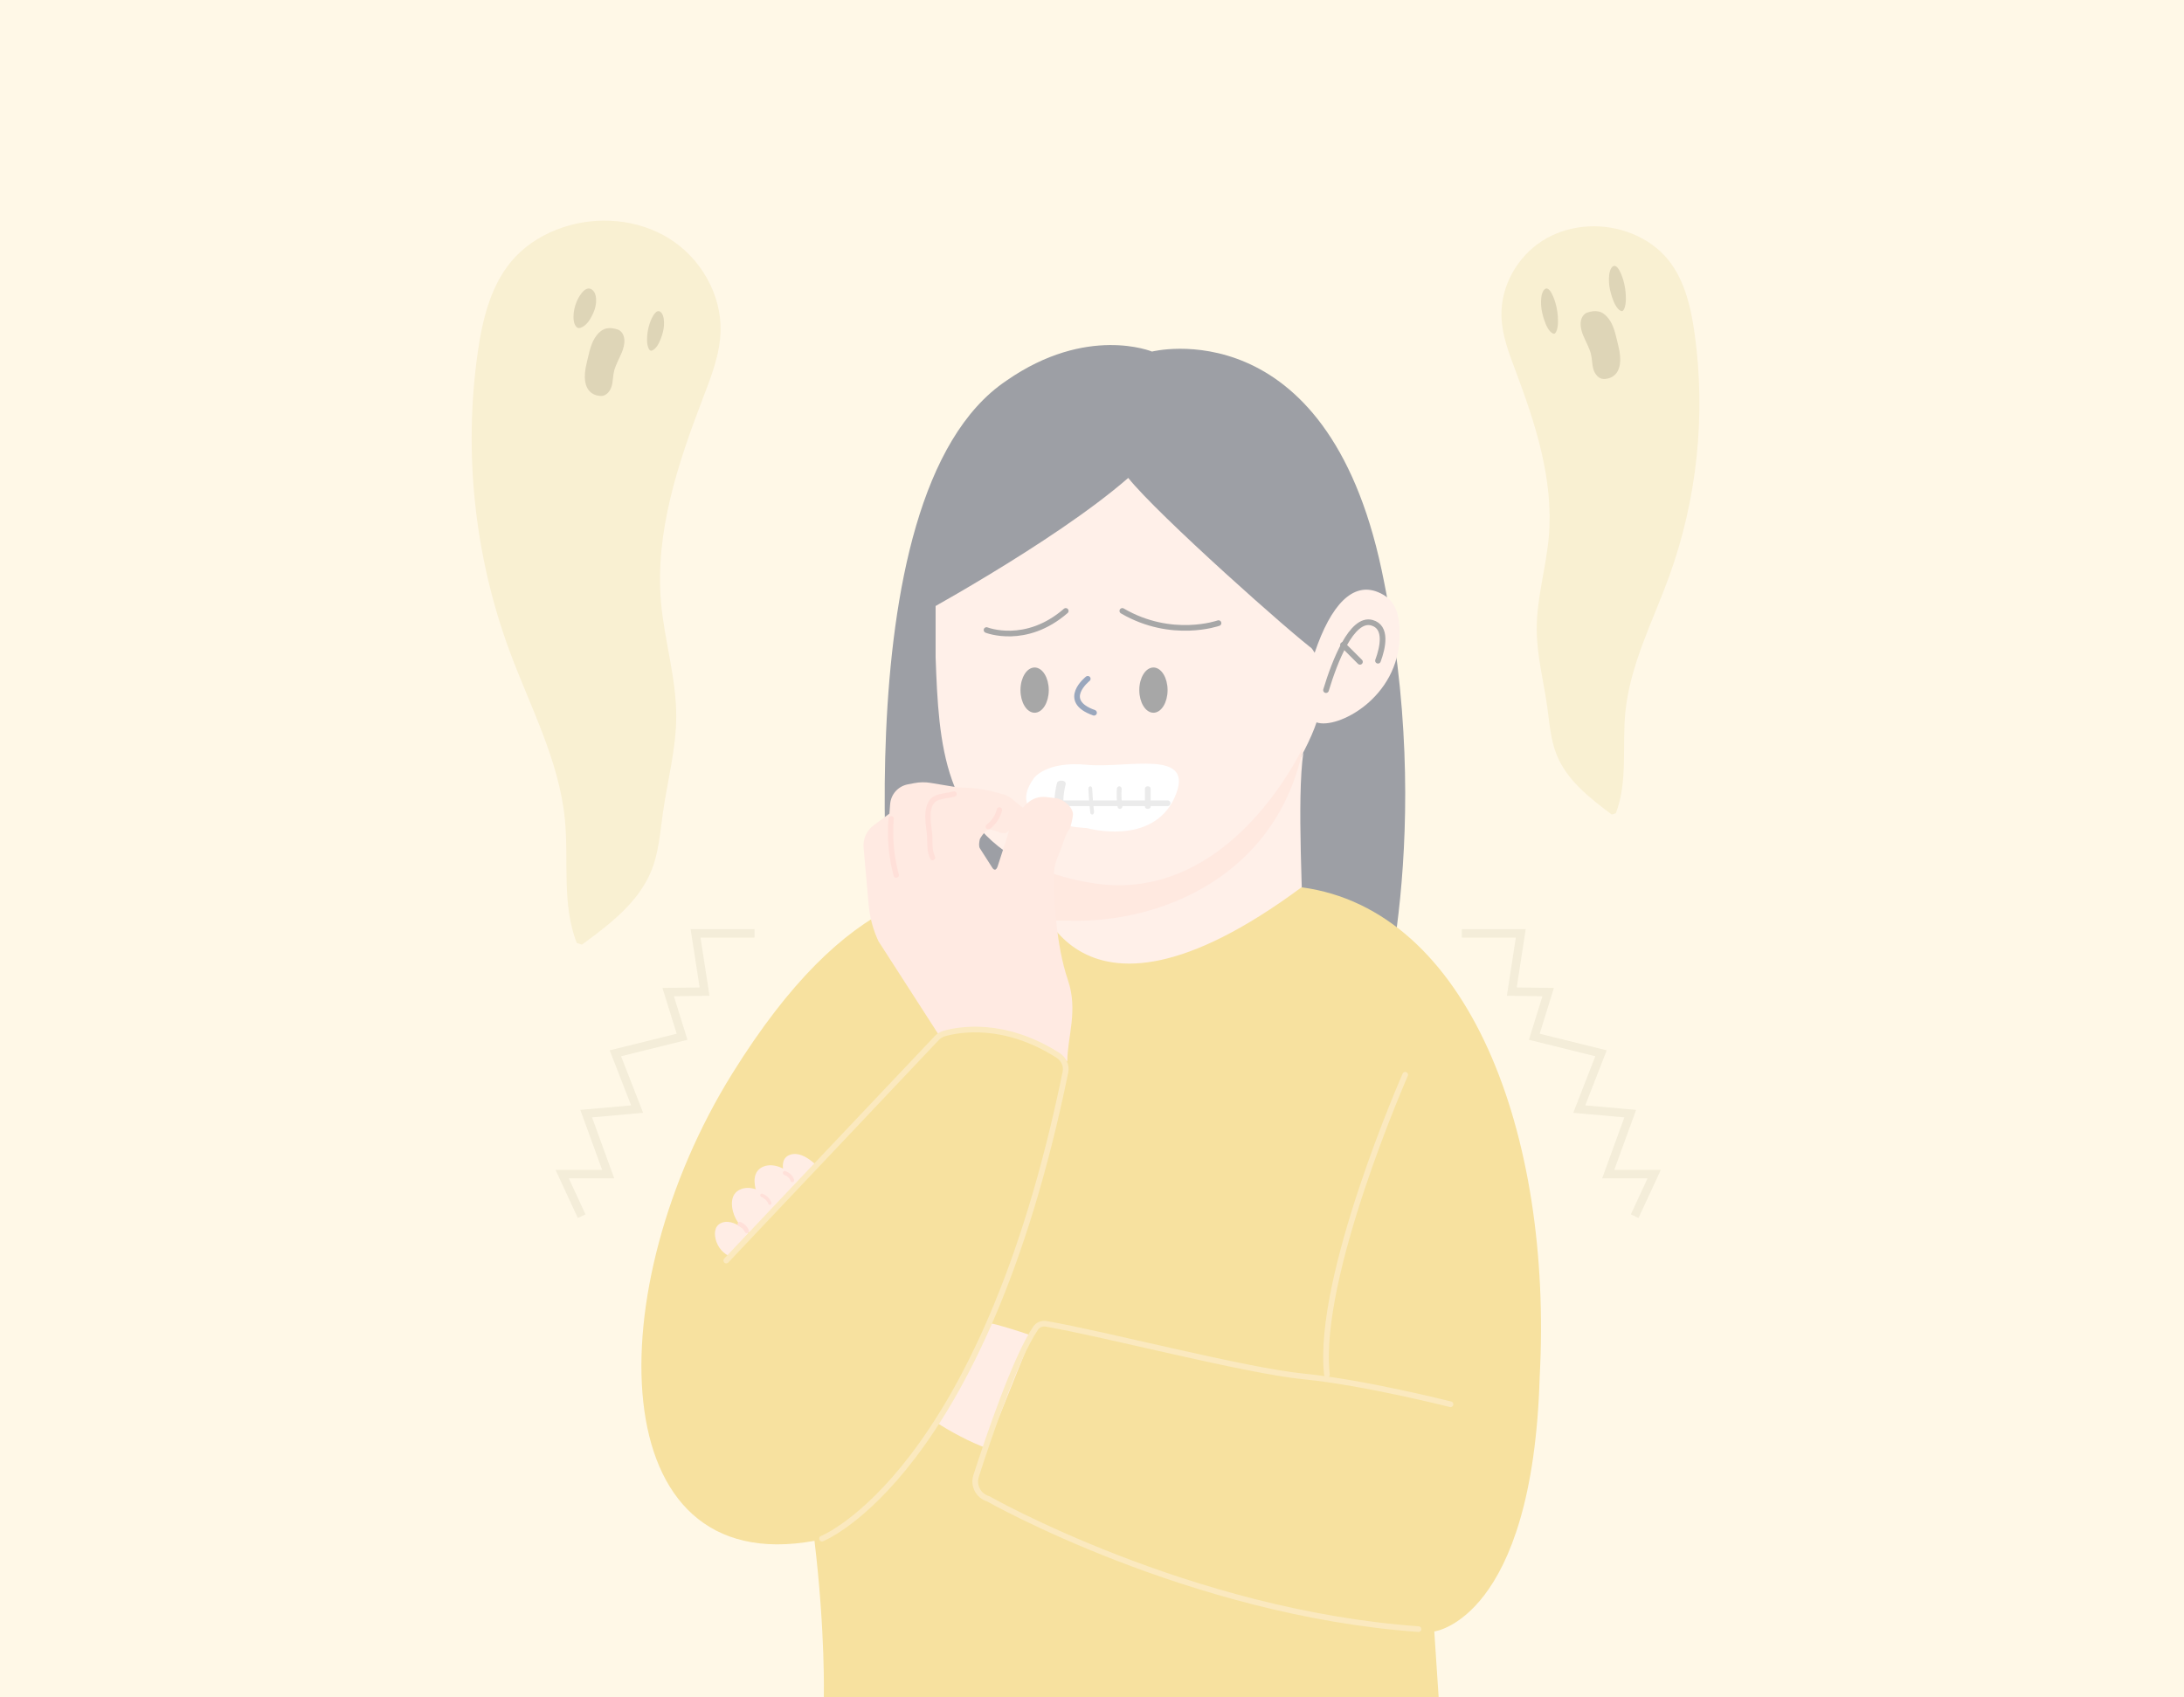 <svg width="386" height="300" viewBox="0 0 386 300" fill="none" xmlns="http://www.w3.org/2000/svg">
<g clip-path="url(#clip0_2374_5326)">
<path d="M0 0H386V300H0V0Z" fill="#FFEEC4"/>
<path d="M158.29 176.149C158.29 176.149 147.271 87.819 177.885 67.288C192.115 57.374 203.603 62.15 203.603 62.15C203.603 62.15 234.323 54.358 244.183 100.74C254.043 147.112 243.35 182 243.35 182L158.29 176.149Z" fill="#0A101D"/>
<path d="M232.687 127.698C232.25 128.992 231.547 130.67 230.568 132.568C225.446 142.73 213.092 159.161 194.4 156.764C190.171 156.218 186.351 155.115 182.978 153.562C166.68 146.162 165.92 131.715 165.359 116.156V99.178C167.155 76.516 183.871 73.17 200.235 75.308C210.118 73.036 211.904 73.439 220.001 78.797C227.223 83.476 228.021 89.899 227.869 95.104C225.674 103.233 229.37 110.903 232.354 115.399C235.253 106.809 239.13 102.888 243.511 104.662C246.704 105.956 247.369 108.448 247.359 112.36C247.302 123.336 236.326 129.021 232.677 127.698H232.687Z" fill="#FFD9C9"/>
<path d="M198.838 176.802C174.101 178.745 180.656 166.052 182.639 153.453C186.021 154.957 189.861 156.031 194.092 156.573C212.845 158.908 225.223 142.9 230.359 133C229.14 141.387 230.359 159.972 230.359 168.312C230.359 179.352 206.661 176.186 198.828 176.802H198.838Z" fill="#FFD9C9"/>
<path d="M184.852 162.753C177.828 162.484 180.644 166.02 182.636 153.047C186.019 154.594 189.859 155.699 194.09 156.256C212.844 158.659 225.223 142.187 230.359 132C225.852 154.642 205.363 163.406 188.382 162.753H184.852Z" fill="#FFC8B2"/>
<path d="M234.359 122C235.89 116.934 238.901 109.113 242.452 110.082C245.208 110.829 244.412 114.462 243.544 116.803" stroke="#232323" stroke-linecap="round" stroke-linejoin="round"/>
<path d="M240.359 117L237.359 114" stroke="#232323" stroke-linecap="round" stroke-linejoin="round"/>
<path d="M215.359 110.156C215.359 110.156 207.103 113.096 198.359 108" stroke="#232323" stroke-linecap="round" stroke-linejoin="round"/>
<path d="M174.359 111.379C174.359 111.379 181.284 114.145 188.359 108" stroke="#232323" stroke-linecap="round" stroke-linejoin="round"/>
<path d="M192.249 120C192.249 120 187.333 123.867 193.359 126" stroke="#02245A" stroke-linecap="round" stroke-linejoin="round"/>
<path d="M182.859 118.5C183.315 118.5 183.803 118.797 184.203 119.437C184.598 120.069 184.859 120.974 184.859 122C184.859 123.026 184.598 123.931 184.203 124.563C183.803 125.203 183.315 125.5 182.859 125.5C182.404 125.5 181.915 125.203 181.516 124.563C181.12 123.931 180.859 123.026 180.859 122C180.859 120.974 181.12 120.069 181.516 119.437C181.915 118.797 182.404 118.5 182.859 118.5Z" fill="#232323" stroke="#232323"/>
<path d="M203.859 118.5C204.315 118.5 204.803 118.797 205.203 119.437C205.598 120.069 205.859 120.974 205.859 122C205.859 123.026 205.598 123.931 205.203 124.563C204.803 125.203 204.315 125.5 203.859 125.5C203.404 125.5 202.915 125.203 202.516 124.563C202.12 123.931 201.859 123.026 201.859 122C201.859 120.974 202.12 120.069 202.516 119.437C202.915 118.797 203.404 118.5 203.859 118.5Z" fill="#232323" stroke="#232323"/>
<path d="M230.035 156.858C188.486 187.631 182.492 156.125 182.492 156.125C166.93 155.392 149.882 156.849 129.383 189.849C105.96 227.563 106.112 279.31 143.954 272.388C145.879 288.527 145.603 300 145.603 300C145.603 300 219.457 300 254.263 300L253.497 288.413C253.497 288.413 270.878 286.308 272.127 243.349C274.433 200.36 259.529 160.8 230.035 156.858Z" fill="#EAB50F"/>
<path d="M182.785 137.507C182.785 137.507 184.966 134.51 192.077 135.201C199.189 135.892 211.525 132.204 207.609 140.952C203.693 149.701 192.077 146.383 192.077 146.383C192.077 146.383 176.697 145.789 182.785 137.498V137.507Z" fill="white"/>
<path d="M183.359 142H206.359" stroke="#CCCCCC" stroke-linecap="round" stroke-linejoin="round"/>
<path d="M160.359 109.913C160.359 109.913 186.074 96.099 199.406 84.489C204.579 90.994 228.683 112.428 232.359 115C231.554 105.101 229.441 78.333 229.441 78.333L211.969 68.311C211.969 68.311 189.248 67.611 187.486 68.311C185.724 69.011 167.57 82.03 167.57 82.03L160.359 109.913Z" fill="#0A101D"/>
<path d="M248.359 190C248.359 190 232.598 225.796 234.522 243" stroke="#F4C95F" stroke-miterlimit="10" stroke-linecap="round"/>
<path d="M186.827 138.371C186.388 140.069 186.247 141.777 186.451 143.495C186.482 143.768 186.796 144 187.234 144C187.626 144 188.049 143.768 188.018 143.495C187.83 141.878 187.924 140.241 188.347 138.644C188.41 138.371 188.237 138.098 187.798 138.017C187.422 137.947 186.905 138.098 186.827 138.371Z" fill="#CCCCCC"/>
<path d="M192.36 139.442C192.421 140.857 192.536 142.272 192.698 143.678C192.725 143.917 192.955 144.041 193.117 143.988C193.313 143.917 193.381 143.678 193.354 143.44C193.198 142.113 193.097 140.778 193.036 139.442C193.022 139.203 192.887 139 192.698 139C192.522 139 192.347 139.203 192.36 139.442Z" fill="#CCCCCC"/>
<path d="M197.399 139.44C197.315 140.527 197.366 141.614 197.534 142.683C197.568 142.916 197.847 143.046 198.057 142.985C198.294 142.916 198.386 142.683 198.353 142.45C198.192 141.458 198.167 140.441 198.243 139.431C198.26 139.198 198.032 139 197.821 139C197.577 139 197.416 139.198 197.399 139.431V139.44Z" fill="#CCCCCC"/>
<path d="M202.359 139.403V142.597C202.359 143.134 203.359 143.134 203.359 142.597V139.403C203.359 138.866 202.359 138.866 202.359 139.403Z" fill="#CCCCCC"/>
<path d="M188.971 146.637C189.285 146.199 189.619 144.436 189.638 144.008C189.676 142.731 187.942 141.255 186.675 141.112L184.884 140.902C183.627 140.76 182.369 141.188 181.474 142.084L180.769 142.779L178.683 141.093C178.331 140.817 177.93 140.607 177.502 140.483L176.168 140.112C174.044 139.521 171.863 139.226 169.662 139.226L169.205 139.188L164.509 138.407C163.537 138.245 162.546 138.254 161.584 138.445L160.432 138.664C158.727 138.997 157.46 140.417 157.326 142.15L157.193 143.836L154.411 145.894C153.164 146.818 152.487 148.323 152.63 149.866L153.526 159.954C153.726 162.183 154.307 164.364 155.259 166.393L165.909 182.93C166.014 182.93 170.186 181.73 170.291 181.739C180.579 182.787 179.75 182.797 188.637 187.617C188.647 183.32 190.581 178.643 188.742 173.252C186.599 166.965 186.275 158.649 186.246 154.953C186.237 153.715 186.494 152.486 186.999 151.352C187.875 149.38 188.133 147.799 188.961 146.618L188.971 146.637ZM177.721 148.837C176.911 151.333 177.159 150.581 176.349 153.076C176.254 153.381 176.092 153.743 175.825 153.743C175.625 153.743 175.463 153.534 175.339 153.333L173.187 149.971C172.949 149.599 173.063 148.885 173.158 148.428C173.225 148.104 173.939 147.161 174.358 146.808C175.244 146.056 177.416 148.209 178.35 146.808L177.73 148.847L177.721 148.837Z" fill="#FFCBB6"/>
<path d="M157.023 144.75C156.747 148.141 157.061 151.551 157.947 154.838C158.109 155.428 159.023 155.181 158.861 154.58C157.995 151.37 157.699 148.055 157.966 144.74C158.014 144.131 157.061 144.131 157.013 144.74L157.023 144.75Z" fill="#FFB2A1"/>
<path d="M168.508 139.902C167.432 140.198 166.279 140.217 165.25 140.674C164.069 141.198 163.698 142.388 163.564 143.589C163.412 144.96 163.726 146.342 163.831 147.713C163.936 149.085 163.745 150.523 164.422 151.857C164.698 152.4 165.517 151.924 165.241 151.381C164.65 150.209 164.879 148.894 164.774 147.628C164.679 146.446 164.441 145.275 164.479 144.094C164.507 143.008 164.755 141.845 165.87 141.445C166.803 141.122 167.803 141.083 168.756 140.826C169.347 140.664 169.099 139.74 168.499 139.912L168.508 139.902Z" fill="#FFB2A1"/>
<path d="M175.025 146.493C176.044 145.703 176.778 144.55 177.101 143.302C177.159 143.064 177.025 142.778 176.768 142.712C176.511 142.645 176.244 142.788 176.177 143.045C176.139 143.188 176.101 143.331 176.054 143.474C176.035 143.54 176.006 143.607 175.977 143.674C175.977 143.683 175.93 143.798 175.949 143.75C175.968 143.712 175.93 143.798 175.93 143.798C175.806 144.074 175.663 144.331 175.501 144.579C175.33 144.845 175.225 144.969 175.006 145.207C174.806 145.426 174.577 145.626 174.349 145.807C174.148 145.96 174.177 146.322 174.349 146.484C174.558 146.674 174.815 146.646 175.025 146.484V146.493Z" fill="#FFB2A1"/>
<path d="M182.359 236.119C180.284 235.363 175.455 233.904 175.261 234.005C175.115 234.079 170.897 244.158 165.359 251.367C167.958 253.102 171.614 255.012 174.349 256L182.359 236.119Z" fill="#FFD2BF"/>
<path d="M256.359 248.248C256.359 248.248 241.13 244.388 230.403 243.331C220.066 242.312 195.053 235.762 184.859 234.025C184.164 233.912 183.459 234.186 183.06 234.761C179.49 239.952 174.579 254.505 172.513 260.932C171.961 262.641 172.942 264.462 174.674 264.972C174.674 264.972 210.063 285.103 250.706 288" stroke="#F4C95F" stroke-miterlimit="10" stroke-linecap="round"/>
<path d="M128.767 222C127.486 221.356 126.559 220.015 126.386 218.537C126.317 217.957 126.369 217.322 126.689 216.841C127.113 216.198 127.919 215.953 128.663 216.007C130.074 216.107 131.269 217.095 132.359 218.029L128.767 222Z" fill="#FFD2BF"/>
<path d="M132.575 217.99C130.87 217.142 129.632 215.343 129.398 213.381C129.301 212.605 129.369 211.767 129.798 211.123C130.363 210.275 131.435 209.938 132.429 210.009C134.309 210.142 135.898 211.45 137.359 212.707L132.575 218V217.99Z" fill="#FFD2BF"/>
<path d="M136.575 213.99C134.87 213.142 133.632 211.343 133.398 209.381C133.301 208.605 133.369 207.767 133.798 207.123C134.363 206.275 135.435 205.938 136.429 206.009C138.309 206.142 139.898 207.45 141.359 208.707L136.575 214V213.99Z" fill="#FFD2BF"/>
<path d="M140.77 210C139.493 209.357 138.568 208.009 138.387 206.544C138.317 205.964 138.367 205.332 138.689 204.848C139.111 204.205 139.925 203.962 140.659 204.005C142.067 204.099 143.263 205.09 144.359 206.028L140.77 210Z" fill="#FFD2BF"/>
<path d="M145.285 272C145.285 272 173.722 260.793 188.305 189.532C188.541 188.388 187.993 187.214 187.019 186.585C177.418 180.452 169.375 181.997 166.88 182.712C166.389 182.855 165.945 183.122 165.585 183.494L128.359 222.84" stroke="#F4C95F" stroke-miterlimit="10" stroke-linecap="round"/>
<path d="M132.324 217.403C132.111 216.93 131.748 216.532 131.322 216.252C131.205 216.177 131.088 216.112 130.96 216.048C130.918 216.016 130.864 216.005 130.811 216.005C130.758 215.994 130.705 216.005 130.651 216.005C130.555 216.026 130.46 216.102 130.417 216.188C130.364 216.284 130.342 216.392 130.374 216.5C130.406 216.596 130.47 216.693 130.555 216.736C130.737 216.822 130.918 216.93 131.077 217.048L130.992 216.984C131.152 217.102 131.29 217.242 131.408 217.403L131.344 217.317C131.461 217.468 131.546 217.618 131.621 217.79C131.642 217.833 131.685 217.876 131.727 217.909C131.77 217.941 131.812 217.973 131.866 217.984C131.919 218.005 131.972 218.005 132.025 217.984C132.079 217.984 132.132 217.962 132.174 217.941C132.26 217.887 132.334 217.801 132.356 217.704V217.597C132.366 217.521 132.356 217.457 132.313 217.392L132.324 217.403Z" fill="#FFB2A1"/>
<path d="M136.354 212.608C136.298 212.464 136.234 212.32 136.154 212.185C136.074 212.05 135.986 211.932 135.89 211.813C135.706 211.593 135.474 211.408 135.233 211.255C135.073 211.162 134.905 211.078 134.737 211.01C134.665 210.985 134.569 211.01 134.505 211.044C134.441 211.078 134.385 211.154 134.369 211.23C134.353 211.315 134.353 211.399 134.401 211.475L134.449 211.543C134.449 211.543 134.529 211.61 134.585 211.627C134.617 211.636 134.641 211.653 134.665 211.661L134.593 211.627C134.817 211.729 135.025 211.847 135.217 212.008L135.153 211.957C135.306 212.084 135.442 212.219 135.562 212.38L135.514 212.312C135.626 212.464 135.722 212.633 135.794 212.819L135.762 212.743C135.762 212.743 135.762 212.76 135.77 212.768C135.802 212.844 135.834 212.912 135.906 212.954C135.97 212.997 136.066 213.013 136.138 212.988C136.21 212.963 136.282 212.912 136.314 212.844C136.346 212.777 136.378 212.675 136.346 212.599L136.354 212.608Z" fill="#FFB2A1"/>
<path d="M140.357 208.555C140.262 208.258 140.113 207.989 139.922 207.759C139.739 207.539 139.512 207.366 139.268 207.232C139.111 207.146 138.936 207.069 138.771 207.012C138.692 206.983 138.588 207.012 138.518 207.05C138.448 207.088 138.387 207.175 138.37 207.261C138.326 207.453 138.422 207.644 138.596 207.702C138.692 207.731 138.788 207.769 138.875 207.817L138.797 207.779C138.971 207.865 139.146 207.961 139.294 208.095L139.224 208.037C139.346 208.143 139.46 208.258 139.555 208.392L139.503 208.315C139.59 208.44 139.669 208.584 139.721 208.728L139.686 208.641C139.686 208.641 139.712 208.699 139.721 208.737C139.747 208.824 139.791 208.9 139.869 208.948C139.939 208.996 140.044 209.015 140.122 208.986C140.201 208.958 140.279 208.9 140.314 208.824C140.349 208.747 140.375 208.632 140.349 208.546L140.357 208.555Z" fill="#FFB2A1"/>
<path d="M101.941 166.705C99.245 159.838 100.56 152.124 99.826 144.772C98.797 134.401 93.709 124.954 90.098 115.192C83.876 98.412 81.903 80.07 84.428 62.347C85.295 56.223 86.858 49.852 91.117 45.367C93.385 42.976 96.32 41.252 99.445 40.205C105.629 38.119 112.756 38.719 118.292 42.176C123.828 45.633 127.525 52.023 127.354 58.538C127.249 62.68 125.686 66.623 124.2 70.49C119.779 82.013 115.767 94.136 116.825 106.431C117.416 113.221 119.54 119.868 119.521 126.687C119.502 132.382 117.987 137.963 117.177 143.601C116.682 147.086 116.444 150.677 115.119 153.943C112.842 159.553 107.735 163.419 102.856 167" fill="#F1D98F"/>
<path d="M285.581 143.771C287.727 138.191 286.682 131.925 287.261 125.954C288.082 117.526 292.121 109.85 295.004 101.918C299.949 88.281 301.516 73.377 299.51 58.978C298.82 54.008 297.579 48.827 294.193 45.18C292.383 43.237 290.05 41.837 287.569 40.98C282.643 39.285 276.98 39.77 272.576 42.58C268.172 45.389 265.224 50.579 265.364 55.874C265.448 59.236 266.689 62.445 267.874 65.587C271.391 74.949 274.582 84.805 273.742 94.795C273.276 100.318 271.578 105.708 271.596 111.25C271.606 115.879 272.818 120.411 273.462 124.992C273.854 127.83 274.05 130.744 275.104 133.391C276.914 137.943 280.982 141.086 284.863 144" fill="#F1D98F"/>
<path d="M279.858 59.389C280.287 60.435 280.869 61.424 281.165 62.518C281.404 63.401 281.356 64.351 281.604 65.234C281.852 66.117 282.539 67 283.455 67C283.817 67 287.518 67 285.992 61.002C285.572 59.351 285.305 57.585 284.246 56.251C283.187 54.917 282.033 54.744 280.43 55.291C280.43 55.291 278.475 56.059 279.849 59.389H279.858Z" fill="#AD954C"/>
<path d="M272.804 51.366C272.39 51.947 272.326 53.011 272.372 53.914C272.418 54.817 272.639 55.678 272.896 56.473C273.245 57.538 273.732 58.591 274.422 58.935C274.532 58.989 274.661 59.032 274.771 58.968C274.854 58.925 274.937 58.828 274.992 58.72C275.286 58.215 275.359 57.462 275.359 56.764C275.359 55.635 275.194 54.495 274.891 53.484C274.891 53.484 273.861 49.861 272.795 51.366H272.804Z" fill="#AD954C"/>
<path d="M284.804 47.366C284.39 47.947 284.326 49.011 284.372 49.914C284.418 50.817 284.639 51.678 284.896 52.473C285.245 53.538 285.732 54.591 286.422 54.935C286.532 54.989 286.661 55.032 286.771 54.968C286.854 54.925 286.937 54.828 286.992 54.72C287.286 54.215 287.359 53.462 287.359 52.764C287.359 51.635 287.194 50.495 286.891 49.484C286.891 49.484 285.861 45.861 284.795 47.366H284.804Z" fill="#AD954C"/>
<path d="M109.861 62.389C109.431 63.435 108.849 64.424 108.554 65.518C108.315 66.401 108.363 67.351 108.115 68.234C107.867 69.117 107.18 70 106.264 70C105.902 70 102.2 70 103.727 64.002C104.146 62.351 104.414 60.585 105.472 59.251C106.531 57.917 107.686 57.744 109.288 58.291C109.288 58.291 111.244 59.059 109.87 62.389H109.861Z" fill="#AD954C"/>
<path d="M116.915 55.32C117.328 55.828 117.393 56.76 117.347 57.55C117.301 58.34 117.08 59.093 116.823 59.789C116.473 60.72 115.986 61.642 115.297 61.943C115.187 61.99 115.058 62.028 114.948 61.972C114.865 61.934 114.782 61.849 114.727 61.755C114.433 61.313 114.359 60.655 114.359 60.043C114.359 59.055 114.525 58.058 114.828 57.174C114.828 57.174 115.858 54.003 116.924 55.32H116.915Z" fill="#AD954C"/>
<path d="M104.766 51.32C105.318 51.828 105.404 52.76 105.342 53.55C105.281 54.34 104.987 55.093 104.644 55.789C104.178 56.72 103.529 57.642 102.609 57.943C102.462 57.99 102.291 58.028 102.144 57.972C102.033 57.934 101.923 57.849 101.85 57.755C101.457 57.313 101.359 56.655 101.359 56.043C101.359 55.055 101.58 54.058 101.984 53.174C101.984 53.174 103.357 50.003 104.779 51.32H104.766Z" fill="#AD954C"/>
<path d="M102.804 215L99.359 207.567H107.492L103.601 196.87L112.606 196.069L108.763 186.202L120.549 183.282L118.091 175.382L124.525 175.296L122.931 165H133.359" stroke="#E3D29F" stroke-width="1.5" stroke-miterlimit="10"/>
<path d="M288.914 215L292.359 207.567H284.234L288.126 196.87L279.118 196.069L282.962 186.202L271.173 183.282L273.622 175.382L267.196 175.296L268.781 165H258.359" stroke="#E3D29F" stroke-width="1.5" stroke-miterlimit="10"/>
<g style="mix-blend-mode:color-burn" filter="url(#filter0_n_2374_5326)">
<path d="M387 0H0V300H387V0Z" fill="white" fill-opacity="0.6"/>
</g>
</g>
<defs>
<filter id="filter0_n_2374_5326" x="0" y="0" width="387" height="300" filterUnits="userSpaceOnUse" color-interpolation-filters="sRGB">
<feFlood flood-opacity="0" result="BackgroundImageFix"/>
<feBlend mode="normal" in="SourceGraphic" in2="BackgroundImageFix" result="shape"/>
<feTurbulence type="fractalNoise" baseFrequency="0.5 0.5" stitchTiles="stitch" numOctaves="3" result="noise" seed="8234" />
<feColorMatrix in="noise" type="luminanceToAlpha" result="alphaNoise" />
<feComponentTransfer in="alphaNoise" result="coloredNoise1">
<feFuncA type="discrete" tableValues="1 1 1 1 1 1 1 1 1 1 1 1 1 1 1 1 1 1 1 1 1 1 1 1 1 1 1 1 1 1 1 1 1 1 1 1 1 1 1 1 1 1 1 1 1 1 1 1 1 1 1 0 0 0 0 0 0 0 0 0 0 0 0 0 0 0 0 0 0 0 0 0 0 0 0 0 0 0 0 0 0 0 0 0 0 0 0 0 0 0 0 0 0 0 0 0 0 0 0 0 "/>
</feComponentTransfer>
<feComposite operator="in" in2="shape" in="coloredNoise1" result="noise1Clipped" />
<feFlood flood-color="rgba(0, 0, 0, 0.2)" result="color1Flood" />
<feComposite operator="in" in2="noise1Clipped" in="color1Flood" result="color1" />
<feMerge result="effect1_noise_2374_5326">
<feMergeNode in="shape" />
<feMergeNode in="color1" />
</feMerge>
</filter>
<clipPath id="clip0_2374_5326">
<rect width="386" height="300" fill="white"/>
</clipPath>
</defs>
</svg>
